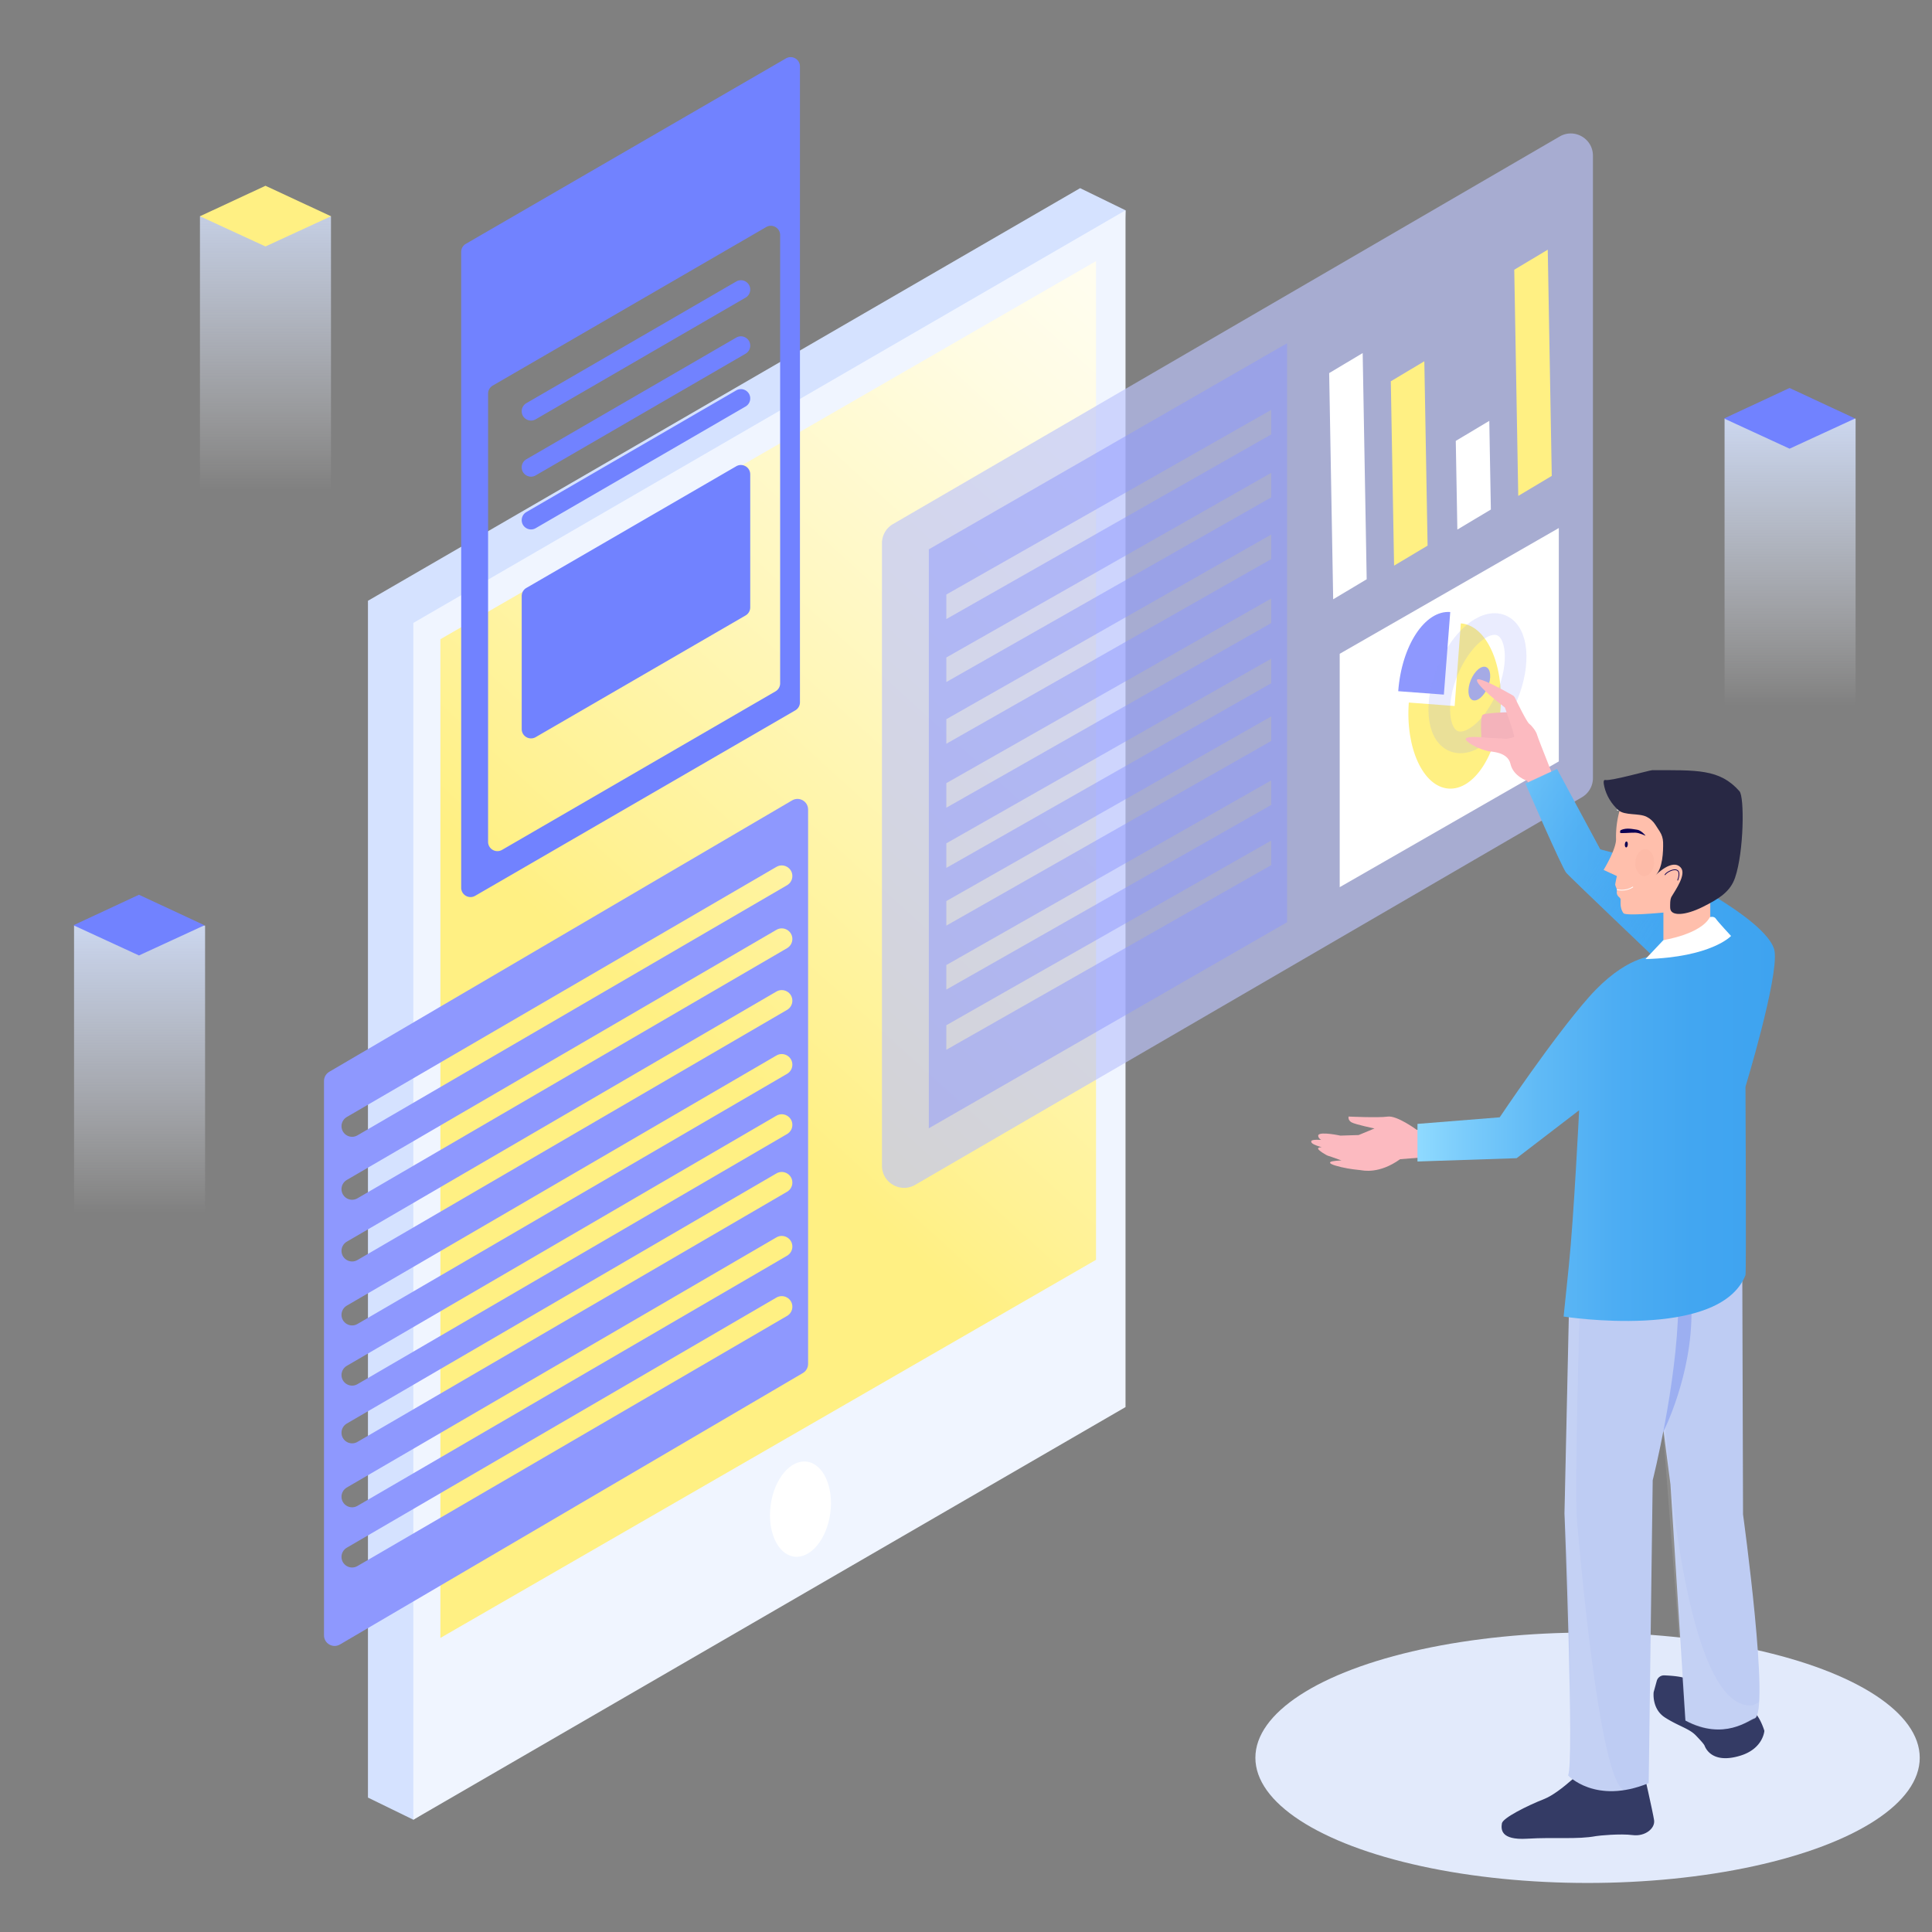 <svg xmlns="http://www.w3.org/2000/svg" viewBox="0 0 2500 2500"><rect x="0" y="0" width="2500" height="2500" fill="#808080" stroke="none"/><style>.st2{fill:#7182ff}.st5{fill:#fff083}.st15{fill:#8e98fe}.st21{fill:#fff}.st27{fill:#0c0153}.st31{fill:#beccf3}.st35{fill:#343b65}.st38{fill:#ffbfac}.st49{fill:#fcbac0}.st58{opacity:.1;fill:#fff}.st67{fill:none;stroke:#fff;stroke-miterlimit:10}.st71{opacity:.2;fill:#f7ab9a}.st72{fill:none;stroke:#0c0153;stroke-miterlimit:10}</style><g id="图层_1"><linearGradient id="SVGID_1_" gradientUnits="userSpaceOnUse" x1="2316.361" y1="914.463" x2="2316.361" y2="359.802"><stop offset="0" stop-color="#fff" stop-opacity="0"/><stop offset=".074" stop-color="#f7f9ff" stop-opacity=".096"/><stop offset=".298" stop-color="#e4ecff" stop-opacity=".385"/><stop offset=".529" stop-color="#d9e5ff" stop-opacity=".683"/><stop offset=".774" stop-color="#d5e2ff"/></linearGradient><path fill="url(#SVGID_1_)" d="M2231.58 978.7V541.69h169.56v441.73z"/><path class="st2" d="M2315.7 580.6l-84.78-39.07 84.78-39.46 84.78 39.46z"/><linearGradient id="SVGID_2_" gradientUnits="userSpaceOnUse" x1="343.521" y1="635.793" x2="343.521" y2="45.53"><stop offset="0" stop-color="#fff" stop-opacity="0"/><stop offset=".074" stop-color="#f7f9ff" stop-opacity=".096"/><stop offset=".298" stop-color="#e4ecff" stop-opacity=".385"/><stop offset=".529" stop-color="#d9e5ff" stop-opacity=".683"/><stop offset=".774" stop-color="#d5e2ff"/></linearGradient><path fill="url(#SVGID_2_)" d="M258.74 716.84V279.83H428.3v441.72z"/><linearGradient id="SVGID_3_" gradientUnits="userSpaceOnUse" x1="180.599" y1="1570.459" x2="180.599" y2="1015.798"><stop offset="0" stop-color="#fff" stop-opacity="0"/><stop offset=".074" stop-color="#f7f9ff" stop-opacity=".096"/><stop offset=".298" stop-color="#e4ecff" stop-opacity=".385"/><stop offset=".529" stop-color="#d9e5ff" stop-opacity=".683"/><stop offset=".774" stop-color="#d5e2ff"/></linearGradient><path fill="url(#SVGID_3_)" d="M95.82 1634.69v-437h169.56v441.72z"/><path class="st5" d="M343.52 318.91l-84.78-39.08 84.78-39.45 84.78 39.45z"/><path class="st2" d="M179.82 1236.35l-84.79-39.07 84.79-39.46 84.78 39.46z"/></g><g id="图层_2"><ellipse cx="2054.3" cy="2274.54" rx="429.84" ry="162.01" fill="#e2eafb"/><path fill="#d5e2ff" d="M476.13 2326.06l58.73 28.64 862.83-562.57 58.73-1520.02-58.73-28.63-921.56 533.93z"/><path fill="#f0f5ff" d="M534.86 2354.7l921.56-533.94V272.11L534.86 806.05z"/><linearGradient id="SVGID_4_" gradientUnits="userSpaceOnUse" x1="881.281" y1="1352.618" x2="1848.206" y2="290.026"><stop offset=".001" stop-color="#fff083"/><stop offset=".108" stop-color="#fff296"/><stop offset=".392" stop-color="#fff8c3"/><stop offset=".646" stop-color="#fffce4"/><stop offset=".857" stop-color="#fffef8"/><stop offset="1" stop-color="#fff"/></linearGradient><path fill="url(#SVGID_4_)" d="M569.88 2119.48l848.38-489.27V337.86L569.88 827.13z"/><path class="st2" d="M596.78 325.96v822.79c0 9.28 10.06 15.08 18.09 10.43l414.25-239.98c3.72-2.15 6.01-6.13 6.01-10.43V85.99c0-9.28-10.06-15.08-18.09-10.43L602.79 315.54a12.043 12.043 0 0 0-6.01 10.42zm406.72 568.65l-353.83 205.12c-8.03 4.66-18.09-1.14-18.09-10.43V509.38c0-4.3 2.29-8.27 6.01-10.43l353.83-205.12c8.03-4.66 18.09 1.14 18.09 10.43v579.93c0 4.29-2.29 8.26-6.01 10.42z"/><path class="st2" d="M693.19 542.57l271.59-157.45a12.06 12.06 0 0 0 6.01-10.43c0-9.29-10.06-15.08-18.09-10.43L681.1 521.72a12.06 12.06 0 0 0-6.01 10.43c0 9.28 10.06 15.08 18.1 10.42zm0 72.58L964.78 457.7a12.06 12.06 0 0 0 6.01-10.43c0-9.29-10.06-15.08-18.09-10.43L681.1 594.3a12.06 12.06 0 0 0-6.01 10.43c0 9.28 10.06 15.08 18.1 10.42zm0 68.31l271.59-157.45a12.06 12.06 0 0 0 6.01-10.43c0-9.29-10.06-15.08-18.09-10.43L681.1 662.61a12.06 12.06 0 0 0-6.01 10.43c0 9.28 10.06 15.08 18.1 10.42zm0 270.39L964.78 796.4a12.06 12.06 0 0 0 6.01-10.43v-172.2c0-9.29-10.06-15.08-18.09-10.43L681.1 760.8a12.06 12.06 0 0 0-6.01 10.43v172.2c0 9.28 10.06 15.08 18.1 10.42z"/><path d="M1141.25 702.91v805.49c0 22.1 23.95 35.88 43.06 24.77L2047 1031.66a28.664 28.664 0 0 0 14.25-24.77V201.4c0-22.1-23.95-35.88-43.06-24.77L1155.5 678.15a28.636 28.636 0 0 0-14.25 24.76z" opacity=".65" fill="#bbc3fc"/><path class="st21" d="M1733.57 1148l283.53-162.73v-302L1733.57 846z"/><path class="st15" d="M1201.9 710.82V1460l463.51-266.63V444.19L1201.9 710.82zm443.14 408.61l-420.5 238.98v-31.77l420.5-238.98v31.77zm0-77.89l-420.5 238.98v-31.77l420.5-238.98v31.77zm0-82.76l-420.5 238.98v-31.77l420.5-238.98v31.77zm0-74.7l-420.5 238.98v-31.77l420.5-238.98v31.77zm0-77.89l-420.5 238.98v-31.77l420.5-238.98v31.77zm0-82.76l-420.5 238.98v-31.77l420.5-238.98v31.77zm0-79.86l-420.5 238.98v-31.77l420.5-238.98v31.77zm0-81.46l-420.5 238.98v-31.77l420.5-238.98v31.77z" opacity=".5"/><ellipse transform="rotate(-82.329 1035.722 1952.832)" class="st21" cx="1035.74" cy="1952.92" rx="62" ry="38.93"/><path class="st15" d="M419.25 1398.76v717.35c0 10.61 11.52 17.21 20.67 11.84l598.97-351.23c4.2-2.46 6.78-6.97 6.78-11.84v-717.35c0-10.61-11.52-17.21-20.67-11.84l-598.97 351.23c-4.2 2.46-6.78 6.97-6.78 11.84zm599.24 304.01l-555.96 323.69c-9.15 5.33-20.63-1.27-20.63-11.86 0-4.89 2.6-9.4 6.82-11.86l555.96-323.69c9.15-5.33 20.63 1.27 20.63 11.86 0 4.89-2.59 9.4-6.82 11.86zm0-77.89l-555.96 323.69c-9.15 5.33-20.63-1.27-20.63-11.86 0-4.89 2.6-9.4 6.82-11.86l555.96-323.69c9.15-5.33 20.63 1.27 20.63 11.86 0 4.88-2.59 9.4-6.82 11.86zm0-82.76l-555.96 323.69c-9.15 5.33-20.63-1.27-20.63-11.86 0-4.89 2.6-9.4 6.82-11.86l555.96-323.69c9.15-5.33 20.63 1.27 20.63 11.86 0 4.88-2.59 9.4-6.82 11.86zm0-74.69l-555.96 323.69c-9.15 5.33-20.63-1.27-20.63-11.86 0-4.89 2.6-9.4 6.82-11.86l555.96-323.69c9.15-5.33 20.63 1.27 20.63 11.86 0 4.88-2.59 9.4-6.82 11.86zm0-77.89l-555.96 323.69c-9.15 5.33-20.63-1.27-20.63-11.86 0-4.89 2.6-9.4 6.82-11.86l555.96-323.69c9.15-5.33 20.63 1.27 20.63 11.86 0 4.88-2.59 9.4-6.82 11.86zm0-82.77l-555.96 323.69c-9.15 5.33-20.63-1.27-20.63-11.86 0-4.89 2.6-9.4 6.82-11.86l555.96-323.69c9.15-5.33 20.63 1.27 20.63 11.86 0 4.89-2.59 9.41-6.82 11.86zm0-79.85l-555.96 323.69c-9.15 5.33-20.63-1.27-20.63-11.86 0-4.89 2.6-9.4 6.82-11.86l555.96-323.69c9.15-5.33 20.63 1.27 20.63 11.86 0 4.88-2.59 9.4-6.82 11.86zm0-81.46l-555.96 323.69c-9.15 5.33-20.63-1.27-20.63-11.86 0-4.89 2.6-9.4 6.82-11.86l555.96-323.69c9.15-5.33 20.63 1.27 20.63 11.86 0 4.88-2.59 9.4-6.82 11.86z"/><path class="st67" d="M2092.23 1047.89s10.28 3.31 20.95-3.44"/><path class="st5" d="M1964.61 641.72l43.37-25.91-5.19-292.7-43.36 25.91z"/><path class="st21" d="M1885.81 685.25l43.36-25.91-2.03-114.75-43.37 25.92z"/><path class="st5" d="M1803.93 731.95l43.37-25.91-4.23-238.57-43.37 25.91z"/><path class="st21" d="M1725.13 775.48l43.36-25.91-5.19-292.7-43.36 25.91z"/><path class="st5" d="M1822.99 909.1c-4.41 59.03 18.58 108.87 51.34 111.32s62.9-43.43 67.31-102.46c4.41-59.03-18.58-108.87-51.34-111.32l-7.98 106.94-59.33-4.48z"/><path class="st15" d="M1809.3 894.4c4.41-59.03 34.54-104.91 67.31-102.46l-8.25 106.89-59.06-4.43z"/><ellipse transform="rotate(-67.659 1911.889 884.078)" cx="1911.88" cy="884.03" rx="80.98" ry="41.79" opacity=".18" fill="none" stroke="#8e98fe" stroke-width="28" stroke-miterlimit="10"/><ellipse transform="rotate(-67.659 1914.284 884.544)" cx="1914.27" cy="884.5" rx="23.08" ry="11.91" opacity=".8" fill="#8e98fe"/><path class="st49" d="M1853.35 1461.27l-20.05.75s-25.68-18.88-37.62-17.14c-11.94 1.75-50.61-.06-50.61-.06s-1.18 4.5 3.56 7.35c4.74 2.85 29.96 8.06 29.96 8.06l-20.51 8.51-23.64.74s-25.92-5.6-28.57-.68c0 0-1.02 3.27 3.69 6.24 0 0-11.74-.87-12.63 1.36-.89 2.23.97 4.52 13.51 8.15 0 0-5.11-.2-4.87 1.85.24 2.05 10.5 8.62 13.41 9.36 2.91.73 16.8 5.88 16.8 5.88s-12.81.34-14.41 2.16c-1.6 1.82 3.22 3.81 14.15 6.45s22.16 3.6 25.1 3.93c2.94.33 23.76 5.45 51.11-14.18l35.15-2.79 6.47-35.94z"/><path d="M1950.5 921.68c-.87-.14-27.8.8-31.78 3.27-3.98 2.47-1.58 33.21-1.58 33.21s46.6 6.15 47 4.58c.41-1.57 6.23-15.34 4.42-17.87-1.81-2.53-18.06-23.19-18.06-23.19z" fill="#f4b3bb"/><path class="st49" d="M1911.26 879.74c1.82-4.92 37.31 14.97 46.12 20 1.27.73 2.29 1.82 2.93 3.14 3.47 7.18 15.25 31.23 18.52 33.72 3.84 2.93 9.04 9.83 10.27 14.64 1.23 4.81 27.61 70.47 27.61 70.47l-26.07 16.75-14.42-27.99s-18.04-5.86-21.66-21.92c-3.62-16.06-25.82-15.84-28.55-16.43-2.73-.6-19.13-4.92-28.01-13.37-8.88-8.45 27.72-3.94 27.72-3.94l15.81.66 7.34.61s8.83-1.23 10.25-2.63-11.78-37.93-11.78-37.93-38.48-29.28-36.08-35.78z"/><path class="st27" d="M2096.93 1074.31s-1.02 2.27-.37 3.32 13.34-.33 19.41-.15c6.07.18 13.33 4.23 13.35 3.9.02-.33-5.89-7.19-11.06-7.76-5.17-.56-13.25-3.11-21.33.69z"/><ellipse transform="rotate(-86.164 2128.199 1116.348)" class="st71" cx="2128.34" cy="1116.38" rx="17.42" ry="12.16"/><path class="st72" d="M2154.38 1132.23c2.36-5.19 24.59-15.17 16.48 7.06"/><path class="st35" d="M2139.83 2189.62s-2.79 21.65 14.67 32.83 31.14 14.15 39.83 23.13c12.09 12.51 11.11 12.9 12.06 14.89 4.17 8.77 16.31 20.44 45.83 11.29 29.52-9.15 30.87-32.09 30.87-32.09s-6.65-22.87-18.3-27.86c-11.64-4.99-73.6-33.27-81.09-38.67-5.06-3.65-20.58-4.84-30.09-5.22a9.741 9.741 0 0 0-9.77 7.14l-4.01 14.56z"/><path class="st31" d="M2254.52 1647.24l.96 312.38s35.63 258.79 14.73 264.01c-7.36 1.84-38.66 29.45-89.28 2.76l-19.33-305.43-19.33-148.61s-8.28-59.82-8.28-62.58c0-2.76 11.04-56.14 12.89-60.74 1.83-4.61 107.64-1.79 107.64-1.79z"/><path class="st58" d="M2152.86 1813.16s19.71 403.38 115.25 393.53l8.43-4.24s-2.61 19.18-3.49 20.05c-.87.87-48.69 31.32-92.12 3.89l-28.85-373.13.78-40.1z"/><path d="M2188.75 1695.41c-.03-2.13-33.48 7.44-33.48 7.44l-3.19 150.41s37.73-73.35 36.67-157.85z" fill="#9caff1"/><path class="st35" d="M2053.75 2284.41s-33.56 34.84-55.72 43.56-53.53 24.52-54.58 31.46c-1.05 6.94-2.54 22.02 32.83 19.84 35.38-2.18 64.59 1.2 89-3.37 3.3-.62 31.17-3.4 47.41-1.3s29.26-8.82 27.69-19.29c-1.57-10.48-13.65-63.39-13.65-63.39l-72.98-7.51z"/><path class="st31" d="M2030.19 1696.52l-5.75 261.92s12.65 323.92 4.6 338.87c0 0 35.47 38.29 104.37 10.05l5.18-391.92s31.29-123.76 33.13-225l-141.53 6.08z"/><path class="st58" d="M2044.3 1687.92s-7.38 239.75-3.69 280.33c3.69 40.57 28.84 335.73 60.8 348.14 0 0-41.71 9.66-72.38-19.07 0 0 7.98-191.58-4.6-338.87l6.29-273.4 13.58 2.87z"/><linearGradient id="SVGID_5_" gradientUnits="userSpaceOnUse" x1="1834.205" y1="1352.269" x2="2296.729" y2="1352.269"><stop offset=".001" stop-color="#8fdaff"/><stop offset=".13" stop-color="#7bccfb"/><stop offset=".338" stop-color="#60baf6"/><stop offset=".55" stop-color="#4dadf3"/><stop offset=".768" stop-color="#42a6f1"/><stop offset="1" stop-color="#3ea3f0"/></linearGradient><path d="M2138.85 1237.23s-35.88 0-82.7 52.9-115.53 155.67-115.53 155.67l-106.41 8.51v48.65l128.3-4.26 80.87-62.02s-6.69 136.82-13.38 201.88l-6.69 65.06s201.32 31.5 235.33-53.51c1.22-3.04 0-243.84 0-243.84s42.57-139.86 37.7-175.13c-4.86-35.27-121.01-105.81-225.6-131.95l-55.94-103.98-40.74 18.85s47.43 109.45 52.9 115.53c5.48 6.09 111.89 107.64 111.89 107.64z" fill="url(#SVGID_5_)"/><linearGradient id="SVGID_6_" gradientUnits="userSpaceOnUse" x1="1908.445" y1="1005.639" x2="2163.615" y2="1173.035"><stop offset=".001" stop-color="#8fdaff"/><stop offset=".074" stop-color="#83d2fd"/><stop offset=".298" stop-color="#62bbf7"/><stop offset=".485" stop-color="#4eaef3"/><stop offset=".611" stop-color="#47a9f2"/><stop offset=".744" stop-color="#42a5f1" stop-opacity=".897"/><stop offset="1" stop-color="#3ea3f0" stop-opacity=".7"/></linearGradient><path d="M2278.93 1204.79c-46.74-41.47-103.9-79.77-208.49-105.92l-55.94-103.98-40.74 18.85s47.43 109.45 52.9 115.53c5.47 6.08 111.89 107.63 111.89 107.63" opacity=".49" fill="url(#SVGID_6_)"/><path class="st38" d="M2152.44 1165.88h60.66v50.61h-60.66z"/><path class="st38" d="M2103.18 1029.01s-12.93 24.45-12.02 56.58c.37 13.21-16.1 40.06-16.1 40.06l17.16 7.97s-2.15 9.81-2.15 11.03c0 1.23 1.84 4.9 2.15 6.44.12.6.05 1.79-.07 3.04a7.41 7.41 0 0 0 2.49 6.31c.94.83 1.82 1.76 2.18 2.61.92 2.15-1.61 10.84 3.88 18.53 3.38 4.73 67.76-2.28 67.76-2.28s30.96-33.72 30.96-35.25-5.21-51.49-6.13-53.33c-.92-1.84-90.11-61.71-90.11-61.71z"/><path d="M2094.01 1048.2c8.31 7.52 26.85 3.6 36.92 8.84 4.51 2.35 8.33 5.84 11.09 10.12l5.67 8.77c2.71 4.19 4.22 9.04 4.35 14.02.3 11.87-.52 33.79-9.83 42.72 0 0 21.84-22.67 32.83-9.85 7.3 8.52-6.69 28.51-12.03 37.4-2.21 3.68-1.83 10.99-1.83 14.12 0 12.24 20.26 10.15 42.2-.82s35.68-20.01 41.75-37.72c11.54-33.67 12.28-104.46 5.75-111.92-25.54-29.13-55.39-27.25-113.02-27.25-3.13 0-53.19 14.23-60.51 12.67-2.74-.59-2.62 3.41-1.39 8.63 2.76 11.69 9.14 22.21 18.05 30.27z" fill="#282844"/><path class="st21" d="M2212.6 1186.77s5.34-1.67 7.68 2 19.7 22.37 19.7 22.37-25.26 27.56-110.75 29.9l23.21-24.57c0 .01 48.14-7.32 60.16-29.7z"/><path class="st27" d="M2096.93 1074.31s-1.02 2.27-.37 3.32 13.34-.33 19.41-.15c6.07.18 13.33 4.23 13.35 3.9.02-.33-5.89-7.19-11.06-7.76-5.17-.56-13.25-3.11-21.33.69z"/><ellipse transform="rotate(-86.164 2104.41 1092.848)" class="st27" cx="2104.55" cy="1092.88" rx="3.83" ry="1.91"/><path class="st67" d="M2092.23 1151.09s10.28 3.31 20.95-3.44"/><ellipse transform="rotate(-86.164 2128.199 1116.348)" class="st71" cx="2128.34" cy="1116.38" rx="17.42" ry="12.16"/><path class="st72" d="M2154.38 1132.23c2.36-5.19 24.59-15.17 16.48 7.06"/></g></svg>